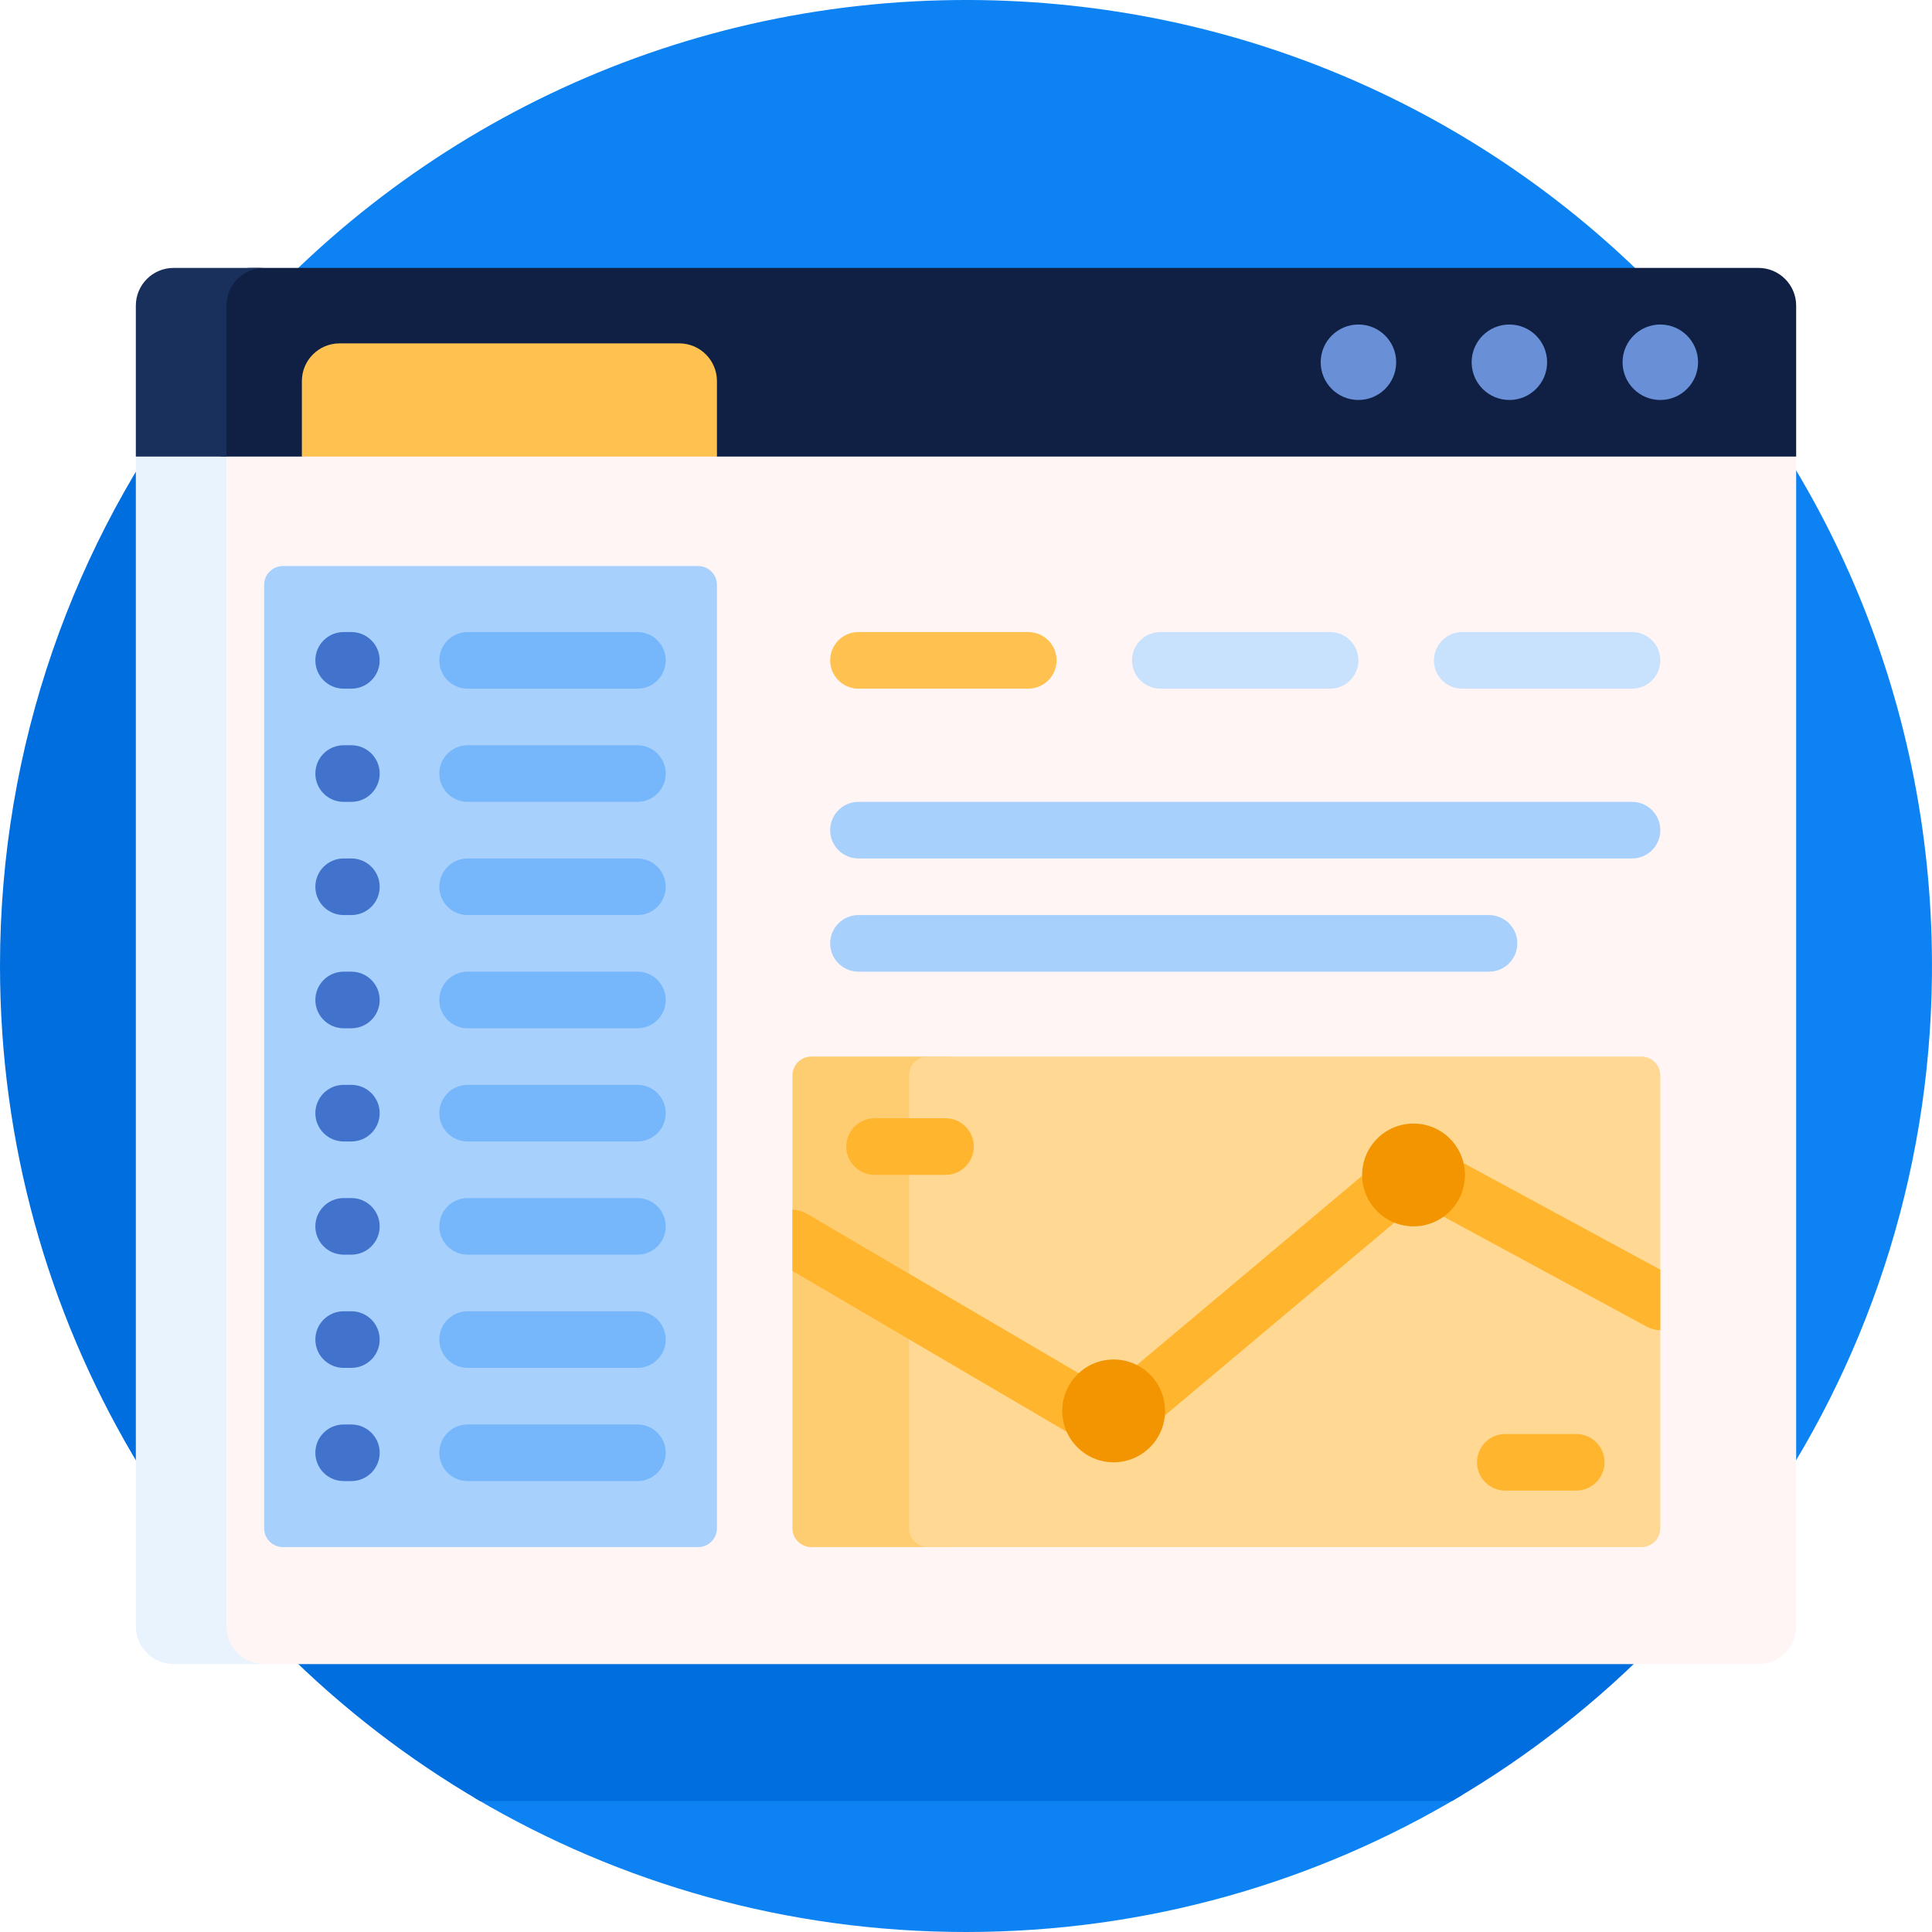 <?xml version="1.0" encoding="UTF-8"?>
<svg xmlns="http://www.w3.org/2000/svg" width="100" height="100" viewBox="0 0 100 100" fill="none">
  <g id="workspace 1" clip-path="url(#clip0_205_1449)">
    <g id="Group">
      <path id="Vector" d="M75.3 91.809C75.921 91.809 76.15 92.629 75.617 92.948C68.125 97.426 59.363 100 50 100C40.739 100 32.067 97.483 24.63 93.095C24.023 92.737 24.272 91.809 24.976 91.809H75.3ZM50.21 0C34.614 -0.063 20.669 7.013 11.457 18.148H84.589V76.719C84.589 80.112 88.962 81.521 90.915 78.746C96.551 70.74 99.896 61.004 99.997 50.493C100.266 22.68 78.024 0.114 50.21 0Z" fill="#0D82F2"></path>
      <path id="Vector_2" d="M0 50C0 38.578 3.83 28.051 10.276 19.632H85.938V84.763C82.757 88.051 79.13 90.903 75.154 93.222H24.846C9.986 84.555 0 68.444 0 50Z" fill="#006EDE"></path>
      <path id="Vector_3" d="M91.016 86.133H11.719C10.64 86.133 9.766 85.258 9.766 84.18V23.633C9.766 22.554 10.64 21.68 11.719 21.68H91.016C92.094 21.68 92.969 22.554 92.969 23.633V84.18C92.969 85.258 92.094 86.133 91.016 86.133Z" fill="#FFF5F5"></path>
      <path id="Vector_4" d="M13.672 86.133H8.984C7.906 86.133 7.031 85.258 7.031 84.18V23.633C7.031 22.554 7.906 21.68 8.984 21.68H13.672C12.593 21.68 11.719 22.554 11.719 23.633V84.18C11.719 85.258 12.593 86.133 13.672 86.133Z" fill="#E9F3FE"></path>
      <path id="Vector_5" d="M92.969 23.633H37.109L35.144 22.195H17.591L15.625 23.633H11.696C10.63 23.633 9.766 22.769 9.766 21.703V17.156C9.766 15.34 11.238 13.867 13.055 13.867H91.016C92.094 13.867 92.969 14.742 92.969 15.82V23.633Z" fill="#102044"></path>
      <path id="Vector_6" d="M11.719 15.82V23.633H7.031V15.82C7.031 14.742 7.906 13.867 8.984 13.867H13.672C12.593 13.867 11.719 14.742 11.719 15.82Z" fill="#19305C"></path>
      <path id="Vector_7" d="M72.266 18.75C72.266 19.829 71.391 20.703 70.312 20.703C69.234 20.703 68.359 19.829 68.359 18.75C68.359 17.671 69.234 16.797 70.312 16.797C71.391 16.797 72.266 17.671 72.266 18.75ZM78.125 16.797C77.046 16.797 76.172 17.671 76.172 18.75C76.172 19.829 77.046 20.703 78.125 20.703C79.204 20.703 80.078 19.829 80.078 18.75C80.078 17.671 79.204 16.797 78.125 16.797ZM85.938 16.797C84.859 16.797 83.984 17.671 83.984 18.75C83.984 19.829 84.859 20.703 85.938 20.703C87.016 20.703 87.891 19.829 87.891 18.75C87.891 17.671 87.016 16.797 85.938 16.797Z" fill="#6990D7"></path>
      <path id="Vector_8" d="M36.133 80.078H14.648C14.109 80.078 13.672 79.641 13.672 79.102V30.273C13.672 29.734 14.109 29.297 14.648 29.297H36.133C36.672 29.297 37.109 29.734 37.109 30.273V79.102C37.109 79.641 36.672 80.078 36.133 80.078Z" fill="#A7D0FC"></path>
      <path id="Vector_9" d="M49.023 80.078H41.992C41.453 80.078 41.016 79.641 41.016 79.102V55.664C41.016 55.125 41.453 54.688 41.992 54.688H49.023C49.563 54.688 50 55.125 50 55.664V79.102C50 79.641 49.563 80.078 49.023 80.078Z" fill="#FFCD71"></path>
      <path id="Vector_10" d="M84.961 80.078H48.03C47.491 80.078 47.054 79.641 47.054 79.102V55.664C47.054 55.125 47.491 54.688 48.03 54.688H84.961C85.5 54.688 85.938 55.125 85.938 55.664V79.102C85.938 79.641 85.5 80.078 84.961 80.078Z" fill="#FFD993"></path>
      <path id="Vector_11" d="M37.109 23.633H15.625V19.727C15.625 18.648 16.499 17.773 17.578 17.773H35.156C36.235 17.773 37.109 18.648 37.109 19.727V23.633ZM54.688 34.18C54.688 33.371 54.032 32.715 53.223 32.715H44.434C43.625 32.715 42.969 33.371 42.969 34.18C42.969 34.989 43.625 35.645 44.434 35.645H53.223C54.032 35.645 54.688 34.989 54.688 34.18Z" fill="#FFC14F"></path>
      <path id="Vector_12" d="M85.24 68.671L73.396 62.256L58.402 74.852C58.131 75.079 57.796 75.195 57.459 75.195C57.204 75.195 56.948 75.129 56.718 74.994L41.016 65.782V62.618C41.268 62.618 41.524 62.683 41.757 62.82L57.309 71.944L72.275 59.371C72.736 58.984 73.386 58.918 73.915 59.205L85.938 65.717V68.848C85.701 68.848 85.462 68.791 85.24 68.671ZM50.402 59.346C50.402 58.537 49.746 57.881 48.938 57.881H45.268C44.459 57.881 43.803 58.537 43.803 59.346C43.803 60.155 44.459 60.811 45.268 60.811H48.938C49.747 60.811 50.402 60.155 50.402 59.346ZM83.049 75.688C83.049 74.879 82.393 74.223 81.584 74.223H77.915C77.106 74.223 76.45 74.879 76.45 75.688C76.45 76.497 77.106 77.153 77.915 77.153H81.584C82.393 77.153 83.049 76.497 83.049 75.688Z" fill="#FFB52D"></path>
      <path id="Vector_13" d="M60.303 73.027C60.303 74.496 59.112 75.688 57.643 75.688C56.174 75.688 54.982 74.496 54.982 73.027C54.982 71.558 56.174 70.367 57.643 70.367C59.112 70.367 60.303 71.558 60.303 73.027ZM73.164 58.155C71.695 58.155 70.504 59.346 70.504 60.816C70.504 62.285 71.695 63.476 73.164 63.476C74.633 63.476 75.825 62.285 75.825 60.816C75.825 59.346 74.633 58.155 73.164 58.155Z" fill="#F29500"></path>
      <path id="Vector_14" d="M70.312 34.18C70.312 34.989 69.657 35.645 68.848 35.645H60.059C59.25 35.645 58.594 34.989 58.594 34.18C58.594 33.371 59.25 32.715 60.059 32.715H68.848C69.657 32.715 70.312 33.371 70.312 34.18ZM84.473 32.715H75.684C74.875 32.715 74.219 33.371 74.219 34.18C74.219 34.989 74.875 35.645 75.684 35.645H84.473C85.282 35.645 85.938 34.989 85.938 34.18C85.938 33.371 85.282 32.715 84.473 32.715Z" fill="#C8E2FD"></path>
      <path id="Vector_15" d="M85.938 42.969C85.938 43.778 85.282 44.434 84.473 44.434H44.434C43.625 44.434 42.969 43.778 42.969 42.969C42.969 42.16 43.625 41.504 44.434 41.504H84.473C85.282 41.504 85.938 42.16 85.938 42.969ZM77.072 47.363H44.434C43.625 47.363 42.969 48.019 42.969 48.828C42.969 49.637 43.625 50.293 44.434 50.293H77.072C77.88 50.293 78.536 49.637 78.536 48.828C78.536 48.019 77.88 47.363 77.072 47.363Z" fill="#A7D0FC"></path>
      <path id="Vector_16" d="M34.458 69.336C34.458 70.145 33.802 70.801 32.993 70.801H24.204C23.395 70.801 22.739 70.145 22.739 69.336C22.739 68.527 23.395 67.871 24.204 67.871H32.993C33.802 67.871 34.458 68.527 34.458 69.336ZM32.993 73.731H24.204C23.395 73.731 22.739 74.386 22.739 75.195C22.739 76.004 23.395 76.66 24.204 76.66H32.993C33.802 76.66 34.458 76.004 34.458 75.195C34.458 74.386 33.802 73.731 32.993 73.731ZM24.204 35.645H32.993C33.802 35.645 34.458 34.989 34.458 34.18C34.458 33.371 33.802 32.715 32.993 32.715H24.204C23.395 32.715 22.739 33.371 22.739 34.18C22.739 34.989 23.395 35.645 24.204 35.645ZM32.993 62.012H24.204C23.395 62.012 22.739 62.668 22.739 63.477C22.739 64.285 23.395 64.941 24.204 64.941H32.993C33.802 64.941 34.458 64.285 34.458 63.477C34.458 62.668 33.802 62.012 32.993 62.012ZM32.993 56.152H24.204C23.395 56.152 22.739 56.808 22.739 57.617C22.739 58.426 23.395 59.082 24.204 59.082H32.993C33.802 59.082 34.458 58.426 34.458 57.617C34.458 56.808 33.802 56.152 32.993 56.152ZM32.993 44.434H24.204C23.395 44.434 22.739 45.09 22.739 45.898C22.739 46.707 23.395 47.363 24.204 47.363H32.993C33.802 47.363 34.458 46.707 34.458 45.898C34.458 45.09 33.802 44.434 32.993 44.434ZM32.993 50.293H24.204C23.395 50.293 22.739 50.949 22.739 51.758C22.739 52.567 23.395 53.223 24.204 53.223H32.993C33.802 53.223 34.458 52.567 34.458 51.758C34.458 50.949 33.802 50.293 32.993 50.293ZM32.993 38.574H24.204C23.395 38.574 22.739 39.23 22.739 40.039C22.739 40.848 23.395 41.504 24.204 41.504H32.993C33.802 41.504 34.458 40.848 34.458 40.039C34.458 39.23 33.802 38.574 32.993 38.574Z" fill="#76B6FA"></path>
      <path id="Vector_17" d="M16.323 34.18C16.323 33.371 16.979 32.715 17.788 32.715H18.187C18.996 32.715 19.652 33.371 19.652 34.18C19.652 34.989 18.996 35.645 18.187 35.645H17.788C16.979 35.645 16.323 34.989 16.323 34.18ZM18.187 38.574H17.788C16.979 38.574 16.323 39.23 16.323 40.039C16.323 40.848 16.979 41.504 17.788 41.504H18.187C18.996 41.504 19.652 40.848 19.652 40.039C19.652 39.23 18.996 38.574 18.187 38.574ZM18.187 44.434H17.788C16.979 44.434 16.323 45.09 16.323 45.898C16.323 46.707 16.979 47.363 17.788 47.363H18.187C18.996 47.363 19.652 46.707 19.652 45.898C19.652 45.09 18.996 44.434 18.187 44.434ZM18.187 50.293H17.788C16.979 50.293 16.323 50.949 16.323 51.758C16.323 52.567 16.979 53.223 17.788 53.223H18.187C18.996 53.223 19.652 52.567 19.652 51.758C19.652 50.949 18.996 50.293 18.187 50.293ZM18.187 56.152H17.788C16.979 56.152 16.323 56.808 16.323 57.617C16.323 58.426 16.979 59.082 17.788 59.082H18.187C18.996 59.082 19.652 58.426 19.652 57.617C19.652 56.808 18.996 56.152 18.187 56.152ZM18.187 62.012H17.788C16.979 62.012 16.323 62.668 16.323 63.477C16.323 64.285 16.979 64.941 17.788 64.941H18.187C18.996 64.941 19.652 64.285 19.652 63.477C19.652 62.668 18.996 62.012 18.187 62.012ZM18.187 67.871H17.788C16.979 67.871 16.323 68.527 16.323 69.336C16.323 70.145 16.979 70.801 17.788 70.801H18.187C18.996 70.801 19.652 70.145 19.652 69.336C19.652 68.527 18.996 67.871 18.187 67.871ZM18.187 73.731H17.788C16.979 73.731 16.323 74.386 16.323 75.195C16.323 76.004 16.979 76.66 17.788 76.66H18.187C18.996 76.66 19.652 76.004 19.652 75.195C19.652 74.386 18.996 73.731 18.187 73.731Z" fill="#4172CC"></path>
    </g>
  </g>
  <defs>
    <clipPath id="clip0_205_1449">
      <rect width="100" height="100" fill="white"></rect>
    </clipPath>
  </defs>
</svg>
